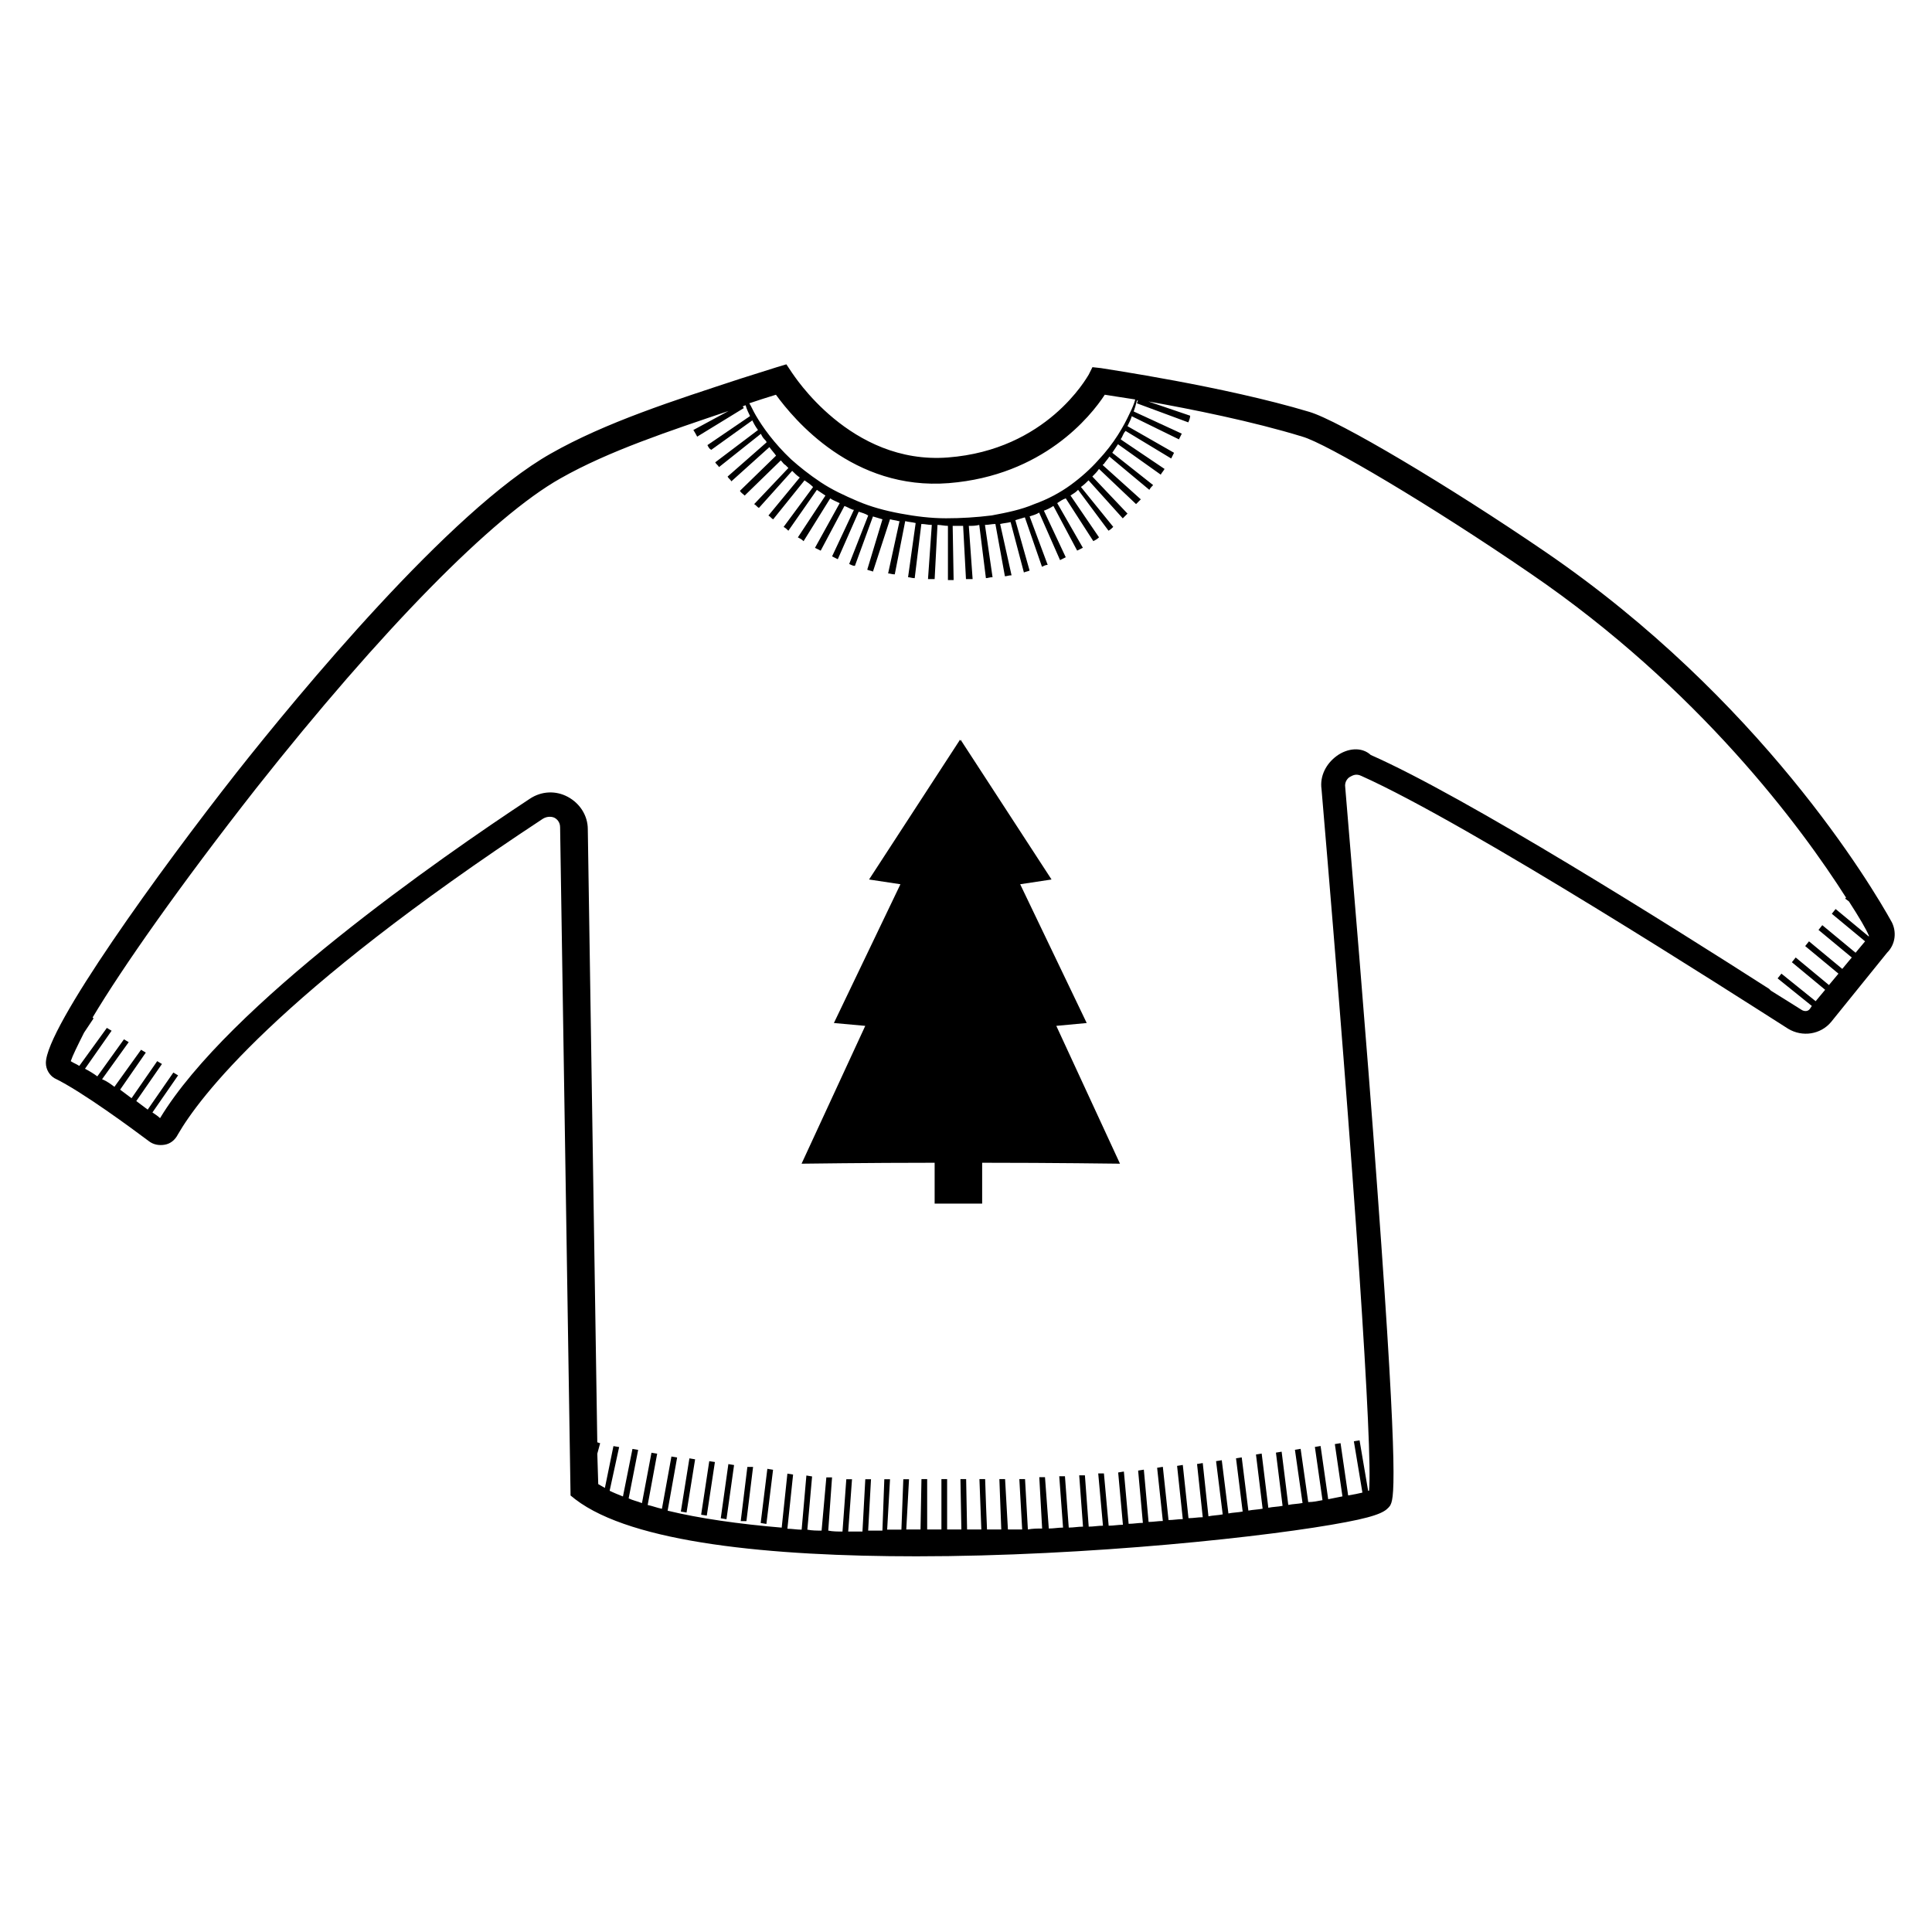 <?xml version="1.0" encoding="UTF-8"?>
<!-- The Best Svg Icon site in the world: iconSvg.co, Visit us! https://iconsvg.co -->
<svg fill="#000000" width="800px" height="800px" version="1.1" viewBox="144 144 512 512" xmlns="http://www.w3.org/2000/svg">
 <g>
  <path d="m645.36 388.41c-5.289-9.574-34.762-59.199-91.945-98.242-25.441-17.383-54.664-34.762-62.473-37.031-22.672-6.801-53.906-11.336-55.168-11.586l-2.266-0.25-1.008 2.016c-0.504 0.754-11.082 19.902-37.281 21.914-25.945 2.016-41.059-22.168-41.312-22.418l-1.512-2.266-2.519 0.754c-3.273 1.008-6.297 2.016-9.574 3.023-17.633 5.793-35.77 11.586-50.383 19.902-26.703 15.113-67.008 63.984-83.129 84.387-20.402 25.945-50.633 67.762-50.633 77.082 0 1.762 1.008 3.273 2.266 4.031 7.305 3.527 20.906 13.602 24.938 16.625 1.258 1.008 2.769 1.258 4.281 1.008s2.769-1.258 3.527-2.769c5.543-9.574 25.945-37.031 96.73-83.633 1.258-0.754 2.519-0.504 3.023-0.25 0.504 0.25 1.512 1.008 1.512 2.519l2.769 177.09 1.258 1.008c15.113 11.586 51.891 15.113 90.434 15.113 45.594 0 94.211-5.289 113.86-9.07 9.32-1.762 10.578-3.023 11.586-4.281 1.008-1.762 2.519-4.031-3.273-83.129-3.023-42.066-7.055-88.922-8.566-107.31-0.25-1.512 0.754-2.519 1.258-2.769s1.512-1.008 3.023-0.25c28.719 12.848 99.25 58.191 113.11 67.008 3.777 2.266 8.566 1.512 11.336-1.762l14.863-18.391c2.281-2.277 2.531-5.551 1.273-8.07zm-249.89-116.38c24.938-2.016 37.535-17.633 41.312-23.426 1.762 0.25 4.535 0.754 8.062 1.258-0.25 1.008-0.754 2.266-1.512 3.777-1.512 3.273-4.031 7.809-8.312 12.344-2.016 2.266-4.535 4.535-7.305 6.551-2.769 2.016-6.047 3.777-9.574 5.039-3.527 1.512-7.305 2.266-11.336 3.023-4.031 0.504-8.062 0.754-12.09 0.754-4.031 0-8.062-0.504-12.09-1.258-4.031-0.754-7.809-1.762-11.336-3.273-3.527-1.512-6.801-3.023-9.824-5.039-3.023-2.016-5.543-4.031-7.809-6.047-4.535-4.281-7.559-8.566-9.32-11.586-0.754-1.258-1.258-2.519-1.762-3.273 2.266-0.754 4.535-1.512 7.055-2.266 4.777 6.543 20.398 25.438 45.84 23.422zm102.78 72.297c-2.769 2.016-4.535 5.289-4.031 8.816 8.816 103.53 13.602 175.32 12.594 185.91h-0.25l-2.266-13.352-1.512 0.25 2.266 13.602c-1.008 0.25-2.266 0.504-3.777 0.754l-2.016-13.855-1.512 0.25 2.016 13.855c-1.258 0.25-2.519 0.504-3.777 0.754l-2.016-14.105-1.512 0.25 2.016 14.105c-1.258 0.25-2.519 0.504-3.777 0.504l-2.016-14.105-1.512 0.25 2.016 14.105c-1.258 0.25-2.519 0.25-3.777 0.504l-1.762-14.105-1.512 0.25 1.762 14.105c-1.258 0.25-2.519 0.25-3.777 0.504l-1.762-14.359-1.512 0.25 1.762 14.359c-1.258 0.25-2.519 0.25-3.777 0.504l-1.762-14.105-1.512 0.25 1.762 14.105c-1.258 0.25-2.519 0.25-3.777 0.504l-1.762-14.105-1.512 0.25 1.762 14.105c-1.258 0.25-2.519 0.25-3.777 0.504l-1.512-14.105-1.512 0.25 1.512 14.105c-1.258 0-2.519 0.25-3.777 0.25l-1.512-14.105-1.512 0.25 1.512 14.105c-1.258 0-2.519 0.25-3.777 0.25l-1.512-14.105-1.512 0.25 1.512 14.105c-1.258 0-2.519 0.25-3.777 0.25l-1.258-13.855-1.512 0.25 1.258 13.855c-1.258 0-2.519 0.25-3.777 0.25l-1.258-13.855-1.512 0.25 1.258 13.855c-1.258 0-2.519 0.25-3.777 0.25l-1.258-13.855h-1.512l1.258 13.855c-1.258 0-2.519 0.25-3.777 0.25l-1.008-13.602h-1.512l1.008 13.602c-1.258 0-2.519 0.25-3.777 0.25l-1.008-13.602h-1.512l1.008 13.602c-1.258 0-2.519 0.25-3.777 0.25l-1.008-13.602h-1.512l0.754 13.602c-1.258 0-2.519 0-3.777 0.25l-0.754-13.352h-1.512l0.754 13.352h-1.762-2.016l-0.754-13.352h-1.512l0.504 13.352h-3.777l-0.25-6.047-0.25-7.305h-1.512l0.504 13.352h-3.777l-0.25-13.352h-1.512l0.25 13.352h-3.777v-13.352h-1.512v13.352h-3.777v-13.352h-1.512l-0.25 13.352h-3.777l0.727-13.305h-1.512l-0.504 13.352h-3.777l0.758-13.352h-1.512l-0.504 13.602h-3.777l0.754-13.602h-1.512l-0.754 13.855h-3.777l1.008-13.855h-1.512l-1.008 13.855c-1.258 0-2.519 0-3.777-0.25l1.008-14.105h-1.512l-1.258 14.105c-1.258 0-2.519 0-3.777-0.25l1.258-14.105-1.512-0.25-1.258 14.359c-1.258 0-2.519-0.25-3.777-0.25l1.512-14.359-1.512-0.25-1.512 14.359h0.504c-12.09-1.008-22.418-2.519-30.73-4.535l2.519-14.105-1.512-0.25-2.519 13.855c-1.258-0.25-2.519-0.754-3.777-1.008l2.519-13.602-1.512-0.25-2.519 13.352c-1.258-0.504-2.519-0.754-3.527-1.258l2.519-12.848-1.512-0.25-2.519 12.594c-1.258-0.504-2.519-1.008-3.527-1.512l2.519-11.586-1.512-0.25-2.266 11.082c-0.504-0.25-1.258-0.754-1.762-1.008l-0.25-8.062 0.754-2.769-0.754-0.25v0.25l-2.519-162.73c0-3.527-2.016-6.801-5.289-8.566-3.273-1.762-7.055-1.512-10.078 0.504-23.68 15.617-79.855 54.664-97.992 84.641-0.504-0.504-1.258-1.008-2.016-1.512l6.801-9.824-1.258-0.754-6.801 9.824c-1.008-0.754-2.016-1.512-3.023-2.266l6.801-9.824-1.258-0.754-6.801 9.824c-1.008-0.754-2.016-1.512-3.023-2.266l6.801-9.824-1.258-0.754-7.055 9.824c-1.008-0.754-2.016-1.512-3.273-2.016l7.055-9.824-1.258-0.754-7.055 9.824c-1.008-0.754-2.266-1.512-3.273-2.016l7.055-10.078-1.258-0.754-7.305 10.078c-0.754-0.504-1.512-0.754-2.266-1.258 0.504-1.512 1.762-4.031 3.527-7.559l2.519-3.777-0.25-0.25c7.809-13.098 23.176-35.016 43.328-60.711 33.25-42.066 62.723-72.043 80.609-82.121 12.848-7.305 28.969-12.594 44.586-17.887l-9.32 5.039s0.504 0.754 1.008 1.762l12.344-7.559c0-0.25-0.25-0.25-0.25-0.504 0.25 0 0.504-0.25 0.754-0.25 0.25 1.008 0.754 2.016 1.512 3.527 0.504 1.008 1.008 2.016 1.762 3.023l-11.336 8.566c0.25 0.504 0.754 0.754 1.008 1.258l11.082-8.816c0.25 0.504 0.504 1.008 1.008 1.512 0.25 0.25 0.504 0.504 0.504 0.754l-10.328 9.07c0.25 0.504 0.754 0.754 1.008 1.258l10.078-9.07c0.504 0.754 1.258 1.512 1.762 2.266l-9.574 9.32c0.25 0.504 0.754 0.754 1.258 1.258l9.574-9.32c0.504 0.504 0.754 1.008 1.258 1.258 0.25 0.25 0.504 0.504 0.754 0.754l-9.07 9.574c0.504 0.25 0.754 0.754 1.258 1.008l8.816-9.824c0.754 0.754 1.258 1.258 2.016 1.762l-8.312 10.078c0.504 0.25 0.754 0.754 1.258 1.008l8.312-10.328c0.754 0.504 1.512 1.008 2.266 1.762l-7.809 10.578c0.504 0.25 1.008 0.754 1.258 1.008l7.559-10.832c0.754 0.504 1.512 1.008 2.266 1.512l-7.305 11.082c0.504 0.25 1.008 0.504 1.512 1.008l7.055-11.336c0.754 0.504 1.512 0.754 2.519 1.258l-6.551 11.84c0.504 0.25 1.008 0.504 1.512 0.754l6.297-11.84c0.754 0.25 1.512 0.754 2.266 1.008h0.25l-5.793 12.344c0.504 0.25 1.008 0.504 1.512 0.754l5.543-12.594c0.754 0.25 1.762 0.504 2.519 1.008l-5.039 12.848c0.504 0.25 1.008 0.504 1.512 0.504l4.785-13.098c0.754 0.25 1.762 0.504 2.519 0.754l-4.031 13.352c0.504 0.25 1.008 0.25 1.512 0.504l4.527-13.875c0.754 0.25 1.512 0.25 2.266 0.504h0.25l-3.023 13.855c0.504 0 1.008 0.25 1.762 0.25l2.769-14.105c1.008 0.25 1.762 0.25 2.769 0.504l-2.016 14.359c0.504 0 1.008 0.25 1.762 0.25l1.762-14.359c1.008 0 1.762 0.25 2.769 0.25l-1.008 14.359h1.762l0.754-14.359c1.008 0 1.762 0.25 2.769 0.25v14.359h0.754 0.754l-0.25-14.359h2.769l0.754 14.105h1.762l-1.008-14.105c1.008 0 1.762 0 2.769-0.25l1.762 14.105c0.504 0 1.008-0.25 1.762-0.25l-2.016-13.855c1.008 0 1.762-0.25 2.769-0.25l2.519 13.855c0.504 0 1.008-0.25 1.762-0.25l-3.023-13.602c1.008-0.25 1.762-0.25 2.769-0.504l3.527 13.352c0.504-0.25 1.008-0.25 1.512-0.504l-3.777-13.352c0.754-0.25 1.762-0.504 2.519-0.754l4.535 13.098c0.504-0.25 1.008-0.504 1.512-0.504l-4.785-12.848c0.754-0.25 1.762-0.504 2.519-1.008l5.543 12.594c0.504-0.25 1.008-0.504 1.512-0.754l-5.793-12.344c0.754-0.25 1.762-0.754 2.519-1.258l6.297 11.84c0.504-0.25 1.008-0.504 1.512-0.754l-6.801-11.84c0.754-0.504 1.512-1.008 2.266-1.258l7.305 11.336c0.504-0.25 1.008-0.504 1.512-1.008l-7.559-11.082c0.754-0.504 1.258-0.754 1.762-1.258l0.25-0.25 8.062 10.832c0.504-0.25 1.008-0.754 1.258-1.008l-8.566-10.578c0.754-0.504 1.512-1.258 2.016-1.762l9.07 10.078c0.504-0.504 0.754-0.754 1.258-1.258l-9.32-9.824c0.754-0.754 1.258-1.258 1.762-2.016l9.824 9.32c0.504-0.504 0.754-0.754 1.258-1.258l-10.078-9.07s0-0.25 0.25-0.25c0.504-0.754 1.008-1.258 1.512-2.016l10.578 8.816c0.25-0.504 0.754-1.008 1.008-1.258l-10.832-8.566c0.504-0.754 1.008-1.512 1.512-2.266l11.336 8.062c0.25-0.504 0.754-1.008 1.008-1.512l-11.586-7.809c0-0.25 0.25-0.504 0.25-0.504 0.25-0.504 0.504-1.258 1.008-1.762l12.09 7.305c0.25-0.504 0.504-1.008 0.754-1.512l-12.344-7.055c0.504-1.008 1.008-2.016 1.258-3.023 0.754-1.512 1.008-3.023 1.258-3.777h0.25c0 0.25-0.25 0.504-0.25 0.754l13.602 5.039c0.25-0.504 0.504-1.258 0.504-1.762l-11.082-3.777c11.336 2.016 27.711 5.289 40.809 9.32 6.297 1.762 34.008 18.137 60.457 36.273 44.586 30.48 71.793 67.258 83.633 85.898l-0.25 0.25 1.008 0.754c2.769 4.281 4.535 7.305 5.289 9.07v0.25l-8.816-7.305-1.008 1.258 8.816 7.305-2.519 3.023-8.816-7.305-1.008 1.258 8.816 7.305-2.519 3.023-8.816-7.305-1.008 1.258 8.816 7.305-2.519 3.023-8.816-7.305-1.008 1.258 8.816 7.305-2.519 3.023-9.07-7.305-1.008 1.258 9.07 7.305-0.504 0.754c-0.504 0.754-1.512 0.754-2.266 0.25-2.016-1.258-4.785-3.023-8.062-5.039l-0.504-0.504c-25.945-16.625-80.359-50.883-105.55-61.969-2.473-2.273-6.25-1.77-9.02 0.246z"/>
  <path d="m324.43 544.59 1.512 0.25 2.269-14.105-1.512-0.254z"/>
  <path d="m335.01 546.36 1.512 0.25 2.016-14.355-1.512-0.254z"/>
  <path d="m329.81 545.42 2.152-14.195 1.496 0.227-2.152 14.195z"/>
  <path d="m340.3 547.11h1.512l1.762-14.355h-1.512z"/>
  <path d="m345.59 547.61 1.512 0.254 1.766-14.359-1.512-0.25z"/>
  <path d="m443.58 254.14 12.848 6.297c0.25-0.504 0.504-1.008 0.754-1.512l-13.098-6.047c0 0.508-0.254 1.012-0.504 1.262z"/>
  <path d="m344.07 254.9c-0.25-0.504-0.504-0.754-0.754-1.008l-11.84 8.062c0.25 0.504 0.504 1.008 1.008 1.258z"/>
  <path d="m431.99 415.11-17.633-36.777 8.312-1.258-23.93-36.777v-0.25l-0.25 0.25-0.25-0.25v0.25l-23.93 36.777 8.312 1.258-17.633 36.777 8.312 0.754-16.879 36.527s17.887-0.25 35.266-0.25v10.832h12.594v-10.832c18.641 0 36.527 0.25 36.527 0.25l-16.879-36.527z"/>
 </g>
</svg>
